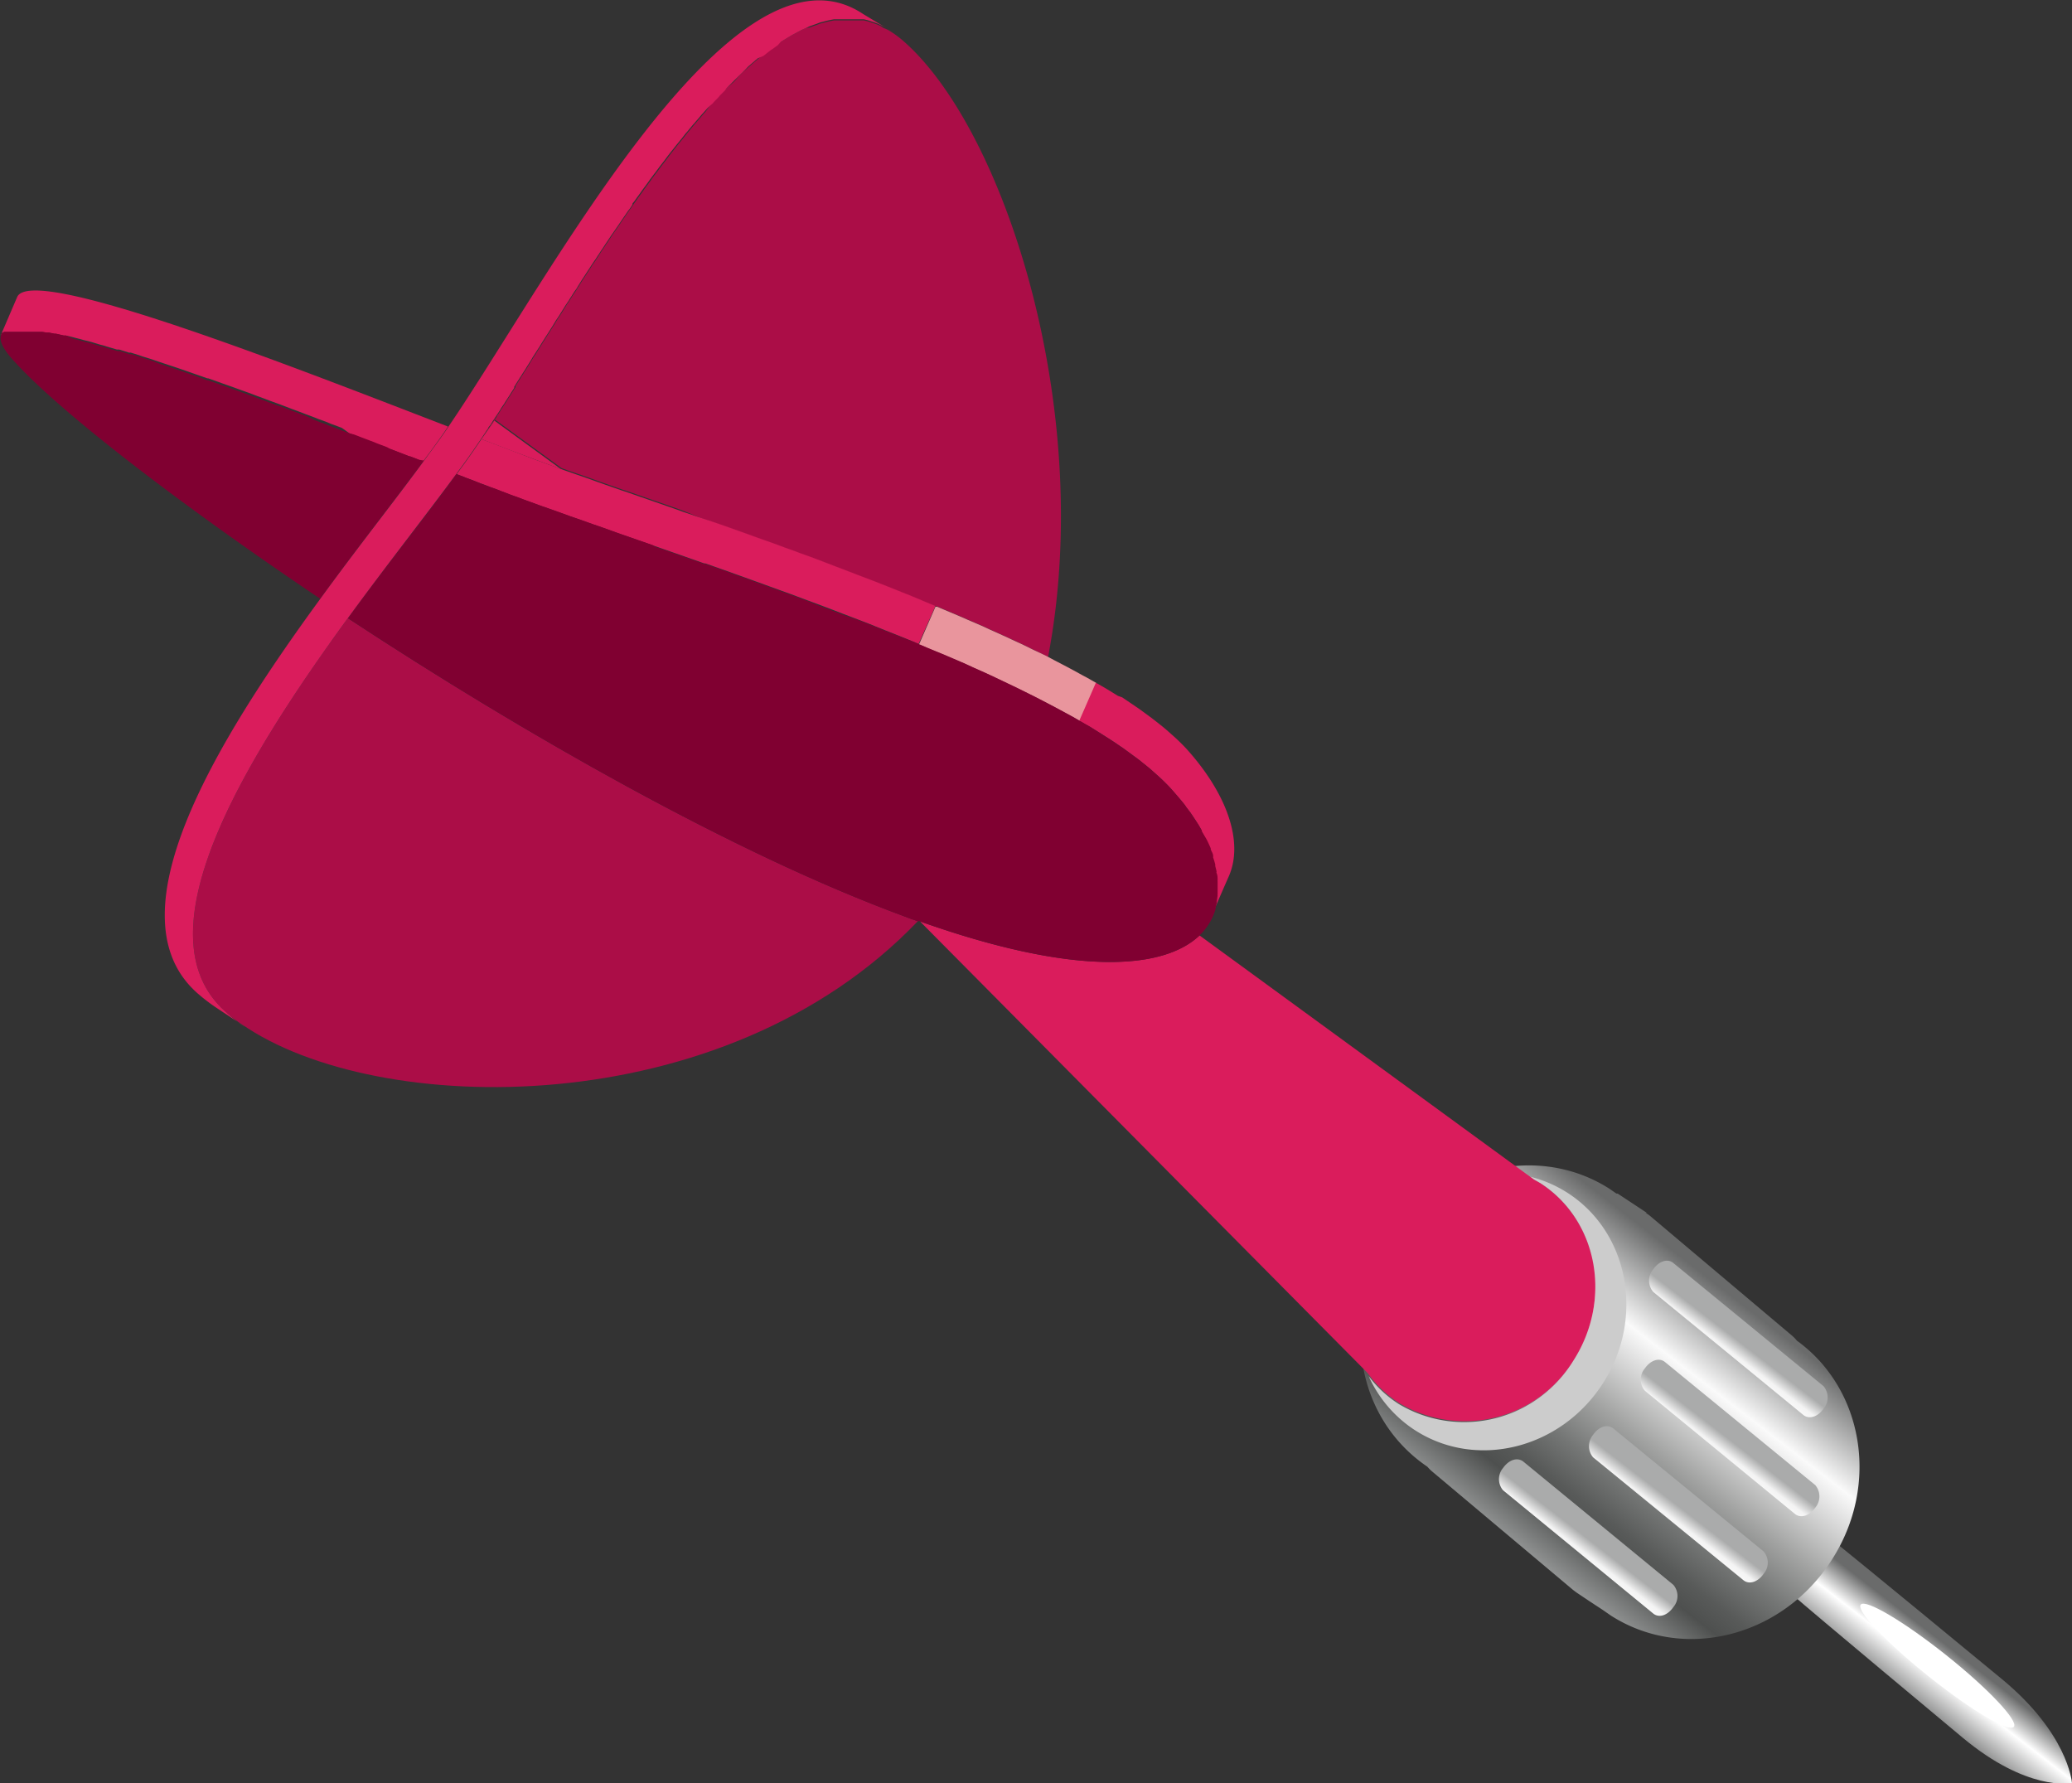 <svg xmlns="http://www.w3.org/2000/svg" xmlns:xlink="http://www.w3.org/1999/xlink" viewBox="0 0 148.27 127.57"><rect x="0" y="0" width="148.27" height="127.57" fill="#333333" stroke="none"/><defs><style>.cls-1{fill:none;}.cls-2{fill:url(#linear-gradient);}.cls-3{fill:#fff;}.cls-4{fill:url(#linear-gradient-2);}.cls-5{clip-path:url(#clip-path);}.cls-6{fill:#6e6e6e;}.cls-7{clip-path:url(#clip-path-2);}.cls-8{clip-path:url(#clip-path-3);}.cls-9{clip-path:url(#clip-path-4);}.cls-10{fill:url(#linear-gradient-3);}.cls-11{fill:url(#linear-gradient-4);}.cls-12{fill:url(#linear-gradient-5);}.cls-13{fill:url(#linear-gradient-6);}.cls-14{fill:#b4130f;}.cls-15{fill:#ccc;}.cls-16{fill:#da1c5c;}.cls-17{fill:#ab0d47;}.cls-18{fill:#e9959d;}.cls-19{fill:#800031;}</style><linearGradient id="linear-gradient" x1="336.95" y1="-454.33" x2="337.43" y2="-459.78" gradientTransform="matrix(0.84, 0.54, -0.54, 0.84, -391.65, 322.32)" gradientUnits="userSpaceOnUse"><stop offset="0.01" stop-color="#6a6b6b"/><stop offset="0.61" stop-color="#fff"/><stop offset="1" stop-color="#6a6b6b"/></linearGradient><linearGradient id="linear-gradient-2" x1="305.7" y1="-448.33" x2="307.83" y2="-472.77" gradientTransform="matrix(0.84, 0.54, -0.54, 0.84, -391.65, 322.32)" gradientUnits="userSpaceOnUse"><stop offset="0" stop-color="#a3a5a5"/><stop offset="0.19" stop-color="#4e504f"/><stop offset="0.26" stop-color="#585a59"/><stop offset="0.37" stop-color="#747675"/><stop offset="0.51" stop-color="#a2a3a2"/><stop offset="0.68" stop-color="#e0e0e0"/><stop offset="0.75" stop-color="#fafafa"/><stop offset="1" stop-color="#6a6b6b"/></linearGradient><clipPath id="clip-path"><path class="cls-1" d="M110.39,84.77a.09.09,0,0,0,0,0l2,1.33,0,0C111.81,85.71,111,85.2,110.39,84.77Z"/></clipPath><clipPath id="clip-path-2"><path class="cls-1" d="M107.19,89.4a.1.1,0,0,0,0,0l2,1.33,0,0C108.61,90.33,107.77,89.83,107.19,89.4Z"/></clipPath><clipPath id="clip-path-3"><path class="cls-1" d="M104,94s0,0,0,0l2,1.33,0,0C105.41,95,104.57,94.45,104,94Z"/></clipPath><clipPath id="clip-path-4"><path class="cls-1" d="M100.8,98.64l0,0,2,1.34,0,0C102.21,99.57,101.38,99.07,100.8,98.64Z"/></clipPath><linearGradient id="linear-gradient-3" x1="311.9" y1="-467.83" x2="312.15" y2="-470.76" gradientTransform="matrix(0.84, 0.54, -0.54, 0.84, -391.65, 322.32)" gradientUnits="userSpaceOnUse"><stop offset="0" stop-color="#cacccc"/><stop offset="0.14" stop-color="#fff"/><stop offset="0.47" stop-color="#f3f3f3"/><stop offset="0.79" stop-color="#aaabab"/></linearGradient><linearGradient id="linear-gradient-4" x1="315.22" y1="-461.55" x2="315.48" y2="-464.47" xlink:href="#linear-gradient-3"/><linearGradient id="linear-gradient-5" x1="314.68" y1="-455.55" x2="314.93" y2="-458.48" xlink:href="#linear-gradient-3"/><linearGradient id="linear-gradient-6" x1="310.52" y1="-450.07" x2="310.78" y2="-453" xlink:href="#linear-gradient-3"/></defs><title>Asset 2</title><g id="Layer_2" data-name="Layer 2"><g id="Layer_2-2" data-name="Layer 2"><path class="cls-2" d="M143.33,120.2c-.53-.44-11-9.07-12.34-10.11l-2.74,4c1.27,1.13,11.69,9.82,12.22,10.26,4.56,3.79,7.64,3.26,7.8,3.23C148.25,127.35,147.89,124,143.33,120.2Z"/><path class="cls-3" d="M144.11,123.55c-.34.43-3.06-1.18-6.09-3.6s-5.21-4.72-4.87-5.14,3.07,1.19,6.1,3.6S144.45,123.13,144.11,123.55Z"/><path class="cls-4" d="M128.58,95.92a2.5,2.5,0,0,0-.36-.37L118.08,87a2.27,2.27,0,0,0-.32-.22l.09,0-2.09-1.38-.09,0-.49-.34c-5.2-3.33-12.28-1.55-15.82,4s-2.23,12.49,2.78,15.88a3.83,3.83,0,0,0,.28.29l10.15,8.53.24.18.94.63.93.61.59.41c5.19,3.33,12.28,1.56,15.82-4C134.51,106.27,133.37,99.38,128.58,95.92Z"/><g class="cls-5"><path class="cls-6" d="M112.41,86.1l-2-1.33a.09.09,0,0,0,0,0l2,1.33,0,0"/></g><g class="cls-7"><path class="cls-6" d="M109.21,90.73l-2-1.33a.1.1,0,0,0,0,0l2,1.33,0,0"/></g><g class="cls-8"><path class="cls-6" d="M106,95.35,104,94s0,0,0,0l2,1.33,0,0"/></g><g class="cls-9"><path class="cls-6" d="M102.82,100l-2-1.33,0,0,2,1.34,0,0"/></g><path class="cls-10" d="M130.49,99.18a1.25,1.25,0,0,1,0,1.61c-.4.57-1,.78-1.42.47l-10.77-8.83a1.25,1.25,0,0,1,0-1.61c.4-.57,1-.79,1.42-.47Z"/><path class="cls-11" d="M129.9,106.26a1.25,1.25,0,0,1,0,1.61c-.41.57-1,.78-1.43.47l-10.76-8.83a1.23,1.23,0,0,1,0-1.61c.4-.57,1-.78,1.42-.46Z"/><path class="cls-12" d="M126.2,111a1.23,1.23,0,0,1,0,1.61c-.4.57-1,.78-1.42.47L114,104.27a1.25,1.25,0,0,1,0-1.61c.4-.58,1-.79,1.43-.47Z"/><path class="cls-13" d="M119.74,113.39a1.22,1.22,0,0,1,0,1.6c-.4.58-1,.79-1.42.47l-10.76-8.83a1.23,1.23,0,0,1,0-1.6c.41-.58,1-.78,1.43-.47Z"/><path class="cls-1" d="M50.26,8.23l-.3.35Z"/><path class="cls-1" d="M55.65,3.19l-.29.21Z"/><path class="cls-1" d="M55.14,3.55l-.31.24Z"/><path class="cls-1" d="M53.59,4.82c-.34.3-.69.62-1,1C52.9,5.44,53.25,5.12,53.59,4.82Z"/><path class="cls-1" d="M54.63,4l-.33.26Z"/><path class="cls-1" d="M57.18,2.28l-.28.15Z"/><path class="cls-1" d="M56.16,2.86,55.87,3Z"/><path class="cls-1" d="M56.67,2.55l-.28.17Z"/><path class="cls-1" d="M52.45,5.89,52,6.3Z"/><path class="cls-1" d="M49.74,8.83l-.3.36Z"/><path class="cls-1" d="M50.79,7.63,50.48,8Z"/><path class="cls-1" d="M57.68,2l-.27.12Z"/><path class="cls-1" d="M49.22,9.45l-.29.37Z"/><path class="cls-1" d="M51.32,7.06c-.11.11-.22.22-.32.34C51.1,7.28,51.21,7.17,51.32,7.06Z"/><path class="cls-1" d="M51.87,6.48l-.36.36Z"/><path class="cls-1" d="M35.7,29.46c.06-.09.12-.18.17-.27C35.82,29.28,35.76,29.37,35.7,29.46Z"/><path class="cls-1" d="M62.54,1.67l-.25-.08Z"/><path class="cls-1" d="M61.6,1.42l-.25,0Z"/><path class="cls-1" d="M63,1.86h0l-.1-.05-.12-.05Z"/><path class="cls-1" d="M62.07,1.52l-.25-.06Z"/><path class="cls-1" d="M63.45,2.1,63.22,2Z"/><path class="cls-1" d="M36.49,28.23l.15-.24Z"/><path class="cls-1" d="M48.7,10.1l-.29.36Z"/><path class="cls-1" d="M59.18,1.52l-.26.07Z"/><path class="cls-1" d="M58.19,1.83l-.27.1Z"/><path class="cls-1" d="M59.67,1.42l-.26.05Z"/><path class="cls-1" d="M58.68,1.65l-.26.1Z"/><path class="cls-1" d="M60.16,1.36l-.26,0Z"/><path class="cls-1" d="M60.64,1.34h0Z"/><path class="cls-1" d="M61.12,1.36l-.25,0Z"/><path class="cls-1" d="M39,24.28c-.09.14-.18.28-.26.42C38.8,24.56,38.89,24.42,39,24.28Z"/><path class="cls-1" d="M37.87,26.05a2.39,2.39,0,0,0-.13.21A2.39,2.39,0,0,1,37.87,26.05Z"/><path class="cls-1" d="M38.53,25c-.12.2-.25.4-.38.6C38.28,25.39,38.41,25.19,38.53,25Z"/><path class="cls-1" d="M39.43,23.57c-.08.13-.16.26-.25.39C39.27,23.83,39.35,23.7,39.43,23.57Z"/><path class="cls-1" d="M39.87,22.86l-.24.4Z"/><path class="cls-1" d="M40.8,21.42l-.27.4Z"/><path class="cls-1" d="M40.34,22.13l-.25.4Z"/><path class="cls-1" d="M36.25,28.6l-.16.26Z"/><path class="cls-1" d="M35.48,29.8c0,.08-.1.16-.16.24C35.38,30,35.43,29.88,35.48,29.8Z"/><path class="cls-1" d="M76.86,51.35l.79.46-.41-.24C77.11,51.5,77,51.43,76.86,51.35Z"/><path class="cls-1" d="M41.27,20.69c-.1.13-.18.27-.27.41C41.09,21,41.17,20.82,41.27,20.69Z"/><path class="cls-1" d="M37.45,26.71a1.82,1.82,0,0,1-.15.23A1.82,1.82,0,0,0,37.45,26.71Z"/><path class="cls-1" d="M48.18,10.75l-.28.36Z"/><path class="cls-1" d="M37.05,27.34l-.16.26Z"/><path class="cls-1" d="M46.64,12.78c-.08.13-.18.25-.27.38C46.46,13,46.56,12.91,46.64,12.78Z"/><path class="cls-1" d="M45.14,14.89c-.1.12-.19.26-.28.39C45,15.15,45,15,45.14,14.89Z"/><path class="cls-1" d="M45.63,14.18a.71.71,0,0,1-.1.14c0,.07-.09.13-.13.19l0,.05Z"/><path class="cls-1" d="M46.14,13.47l-.27.38Z"/><path class="cls-1" d="M47.16,12.09c-.09.13-.19.25-.28.37C47,12.34,47.07,12.22,47.16,12.09Z"/><path class="cls-1" d="M47.67,11.42l-.28.36Z"/><path class="cls-1" d="M42.2,19.24l-.26.4Z"/><path class="cls-1" d="M43.16,17.79c-.09.12-.17.25-.25.38C43,18,43.07,17.91,43.16,17.79Z"/><path class="cls-1" d="M42.68,18.52c0,.06-.09.13-.14.2l-.12.18C42.51,18.77,42.59,18.64,42.68,18.52Z"/><path class="cls-1" d="M41.73,20l-.11.18h0l-.14.22Z"/><path class="cls-1" d="M44.64,15.6l-.27.4Z"/><path class="cls-1" d="M43.65,17.05l-.12.18-.14.21C43.48,17.31,43.57,17.18,43.65,17.05Z"/><path class="cls-1" d="M44.15,16.32l-.28.4Z"/><path class="cls-1" d="M54.11,4.37l-.36.31Z"/><path class="cls-1" d="M16.26,72.49a9.65,9.65,0,0,0,.78.62C16.77,72.91,16.5,72.7,16.26,72.49Z"/><path class="cls-14" d="M34.59,31.15l.12-.17Z"/><path class="cls-14" d="M35.1,30.39c-.05.07-.1.14-.14.21S35.05,30.46,35.1,30.39Z"/><path class="cls-15" d="M112.16,85.34a9.07,9.07,0,0,0-2.67-1.15l.28.21.46.26c4.11,2.63,5.16,8.31,2.37,12.67a9.13,9.13,0,0,1-12.5,3.13,8.23,8.23,0,0,1-2.16-2,9,9,0,0,0,3.33,3.88c4.41,2.83,10.42,1.32,13.43-3.36S116.57,88.17,112.16,85.34Z"/><path class="cls-16" d="M39.92,33.48l.2.07-4.75-3.46-.92,1.33c1.58.61,3,1.15,4.16,1.58Z"/><path class="cls-16" d="M112.6,97.33c2.79-4.36,1.74-10-2.37-12.67l-.46-.26-.28-.21L85.84,66.93c-2.59,2.46-8.93,2.93-20-1l32,32.28.15.19a8.23,8.23,0,0,0,2.16,2A9.13,9.13,0,0,0,112.6,97.33Z"/><path class="cls-17" d="M65.25,45.88l.58.24-.08,0Z"/><path class="cls-17" d="M63.22,2,63,1.86l-.24-.11-.22-.08-.25-.08-.22-.07-.25-.06-.22,0-.25,0-.23,0-.25,0h-.48l-.23,0-.26,0-.23,0-.26.05-.23.05-.26.07-.24.06-.26.1-.23.08-.27.1L57.68,2l-.27.12-.23.12-.28.15-.23.12-.28.17-.23.14L55.87,3l-.22.15-.29.21-.22.15-.31.24-.2.16-.33.26-.19.16-.36.31-.16.14c-.34.3-.69.62-1,1l-.11.11L52,6.3l-.17.18-.36.36c-.06.07-.13.14-.19.22s-.22.22-.32.34l-.21.23L50.48,8c-.07.08-.15.16-.22.25l-.3.35c-.07.08-.14.17-.22.25l-.3.36a2.75,2.75,0,0,1-.22.26l-.29.37-.23.28-.29.36c-.07.1-.15.19-.23.29l-.28.36-.23.31-.28.36-.23.31c-.09.13-.19.25-.28.37l-.24.32c-.08.13-.18.25-.27.38l-.23.31-.27.38-.24.33-.27.38-.22.33c-.1.12-.19.26-.28.39l-.22.32-.27.4-.22.32-.28.4-.22.33c-.08.13-.17.26-.26.39l-.23.35c-.09.12-.17.25-.25.38s-.16.23-.23.35-.17.25-.26.38-.14.23-.22.34l-.26.4-.21.32-.26.41c-.07.11-.14.21-.2.32s-.18.27-.27.41-.14.21-.2.32l-.27.4c-.06.11-.13.21-.19.31l-.25.4-.22.33-.24.4-.2.31c-.08.13-.16.26-.25.39l-.2.32c-.09.14-.18.28-.26.42l-.19.29c-.12.2-.25.4-.38.6s-.19.31-.28.46a2.39,2.39,0,0,0-.13.21l-.29.45a1.82,1.82,0,0,1-.15.23c-.08.14-.17.27-.25.4l-.16.26a.56.56,0,0,0,0,.08l-.2.31-.15.24-.24.37-.16.26c-.08.11-.14.22-.22.33s-.11.18-.17.27,0,0,0,0l-.2.3c0,.08-.1.16-.16.24l-.22.35c-.05.07-.1.14-.14.21l0,0c-.08.12-.16.23-.23.35l-.12.17c-.05.09-.11.17-.17.26h0l.92-1.33,4.75,3.46.21.08,1,.35.5.17,1,.36.48.17,1.2.42.25.08,3.59,1.25.52.19L50,37l.83.3.9.31,1.71.61.71.26,1.11.39.75.28c.36.13.72.25,1.07.39l.81.29,1,.38.83.32,1,.38.83.32,1,.38.83.33,1,.4.8.32,1,.42.65.27.12,0,.45.19,1.16.49.57.25,1,.43.63.29.91.41.65.3.84.39.67.33.79.38L75,47c3.4-17.76-3.2-38-10.49-44.18a7,7,0,0,0-.8-.58l-.22-.13Z"/><path class="cls-17" d="M24.89,44.23C17.38,54.54,9.78,67,16.26,72.49c.24.21.51.42.78.62l.24.16c9.64,6.72,34.49,7.19,48.4-7.36q-.51-.16-1-.36C52.55,61.09,37.48,52.51,24.89,44.23Z"/><path class="cls-16" d="M.15,23.82l.05,0,.08-.06.07,0,.11,0,.08,0,.14,0,.08,0,.23,0h.82l.22,0,.16,0,.25,0,.17,0,.27,0,.18,0,.3.05.17,0,.39.08.11,0,.53.12.16,0,.4.09.22.06.36.09.24.07.37.09.26.07.37.11.26.08a3.31,3.31,0,0,1,.42.12l.24.07.51.15.16,0,.7.22.13,0,.58.18.25.09.49.15.27.09.47.16.3.1.48.16.28.09.5.17.29.1.57.2.2.07.8.28.06,0,.74.26.27.1.54.19.31.11.52.19.31.11.52.19.31.12.52.19.31.12.58.21.24.09.79.3h0l.83.31.23.09.59.22.3.12.55.2.28.12.52.19.31.12L25,31l.3.12.57.22.21.08.69.26.11.05.79.3.18.07,1.45.56.05,0,.64.25.28.11c.59-.79,1.12-1.51,1.57-2.17l.22-.33C20.34,26,2.26,18.9,1.23,21.25L.05,24h0l0-.06Z"/><path class="cls-16" d="M66.94,43.36l-.65-.27-1-.42-.8-.32-1-.4-.83-.33-1-.38-.83-.32-1-.38-.83-.32-1-.38-.81-.29c-.35-.14-.71-.26-1.07-.39l-.75-.28-1.11-.39-.71-.26-1.71-.61-.9-.31L50,37l-1.15-.39-.52-.19-3.59-1.25-.25-.08-1.2-.42-.48-.17-1-.36-.5-.17-1-.35-.21-.08-.2-.07L38.61,33c-1.17-.43-2.58-1-4.16-1.58h0l-.52.76c-.37.54-.79,1.12-1.25,1.74a4.3,4.3,0,0,0,.41.16l.24.1.46.17.23.09.38.15.28.1.36.14.23.09.35.13.25.1.32.12.23.09.35.13.18.06.5.19,1.29.47.52.18.87.31.66.24.78.27.81.29.7.24,1,.36.31.11,2.3.8.17.06,1.54.54.26.09,1.73.61.08,0,1.84.65.24.09c.52.18,1,.36,1.56.56l.58.21,1.24.45.69.25,1.15.43.73.27,1.11.42.75.29,1.1.42.75.29,1.11.45.71.28,1.21.49.5.21Z"/><path class="cls-18" d="M73.94,46.49l-.67-.33-.84-.39-.65-.3-.91-.41-.63-.29-1-.43-.57-.25-1.16-.49-.45-.19-.12,0-1.19,2.73.08,0,.65.28,1,.41.66.28.93.4.65.3.9.4.64.3.86.41.63.3.83.41.6.3.81.42.57.3.78.42.55.3c.12.08.25.15.38.22l1.19-2.72-.35-.2c-.2-.12-.41-.23-.62-.34l-.69-.38-.64-.34-.75-.39L75,47l-.23-.12Z"/><path class="cls-16" d="M77.65,51.81,78,52l.87.54.25.16c.37.23.72.46,1.06.7l.14.09.82.6.3.22.6.48.29.24.55.49.23.21c.25.24.48.47.69.7l.47.54.1.12c.15.17.29.35.43.52l.06.1.35.46a.83.83,0,0,0,.08.12c.11.17.23.34.34.52l.08.12c.1.16.19.32.28.48l0,.06.27.52.06.14c.08.17.16.34.23.51l0,.07c.06.16.12.31.17.46a.56.56,0,0,1,0,.12,4.74,4.74,0,0,1,.15.5.35.35,0,0,1,0,.11c0,.15.07.29.1.44s0,0,0,.07,0,.33.07.49a.45.45,0,0,0,0,.11c0,.16,0,.32,0,.48v0c0,.14,0,.28,0,.43a.34.34,0,0,0,0,.1l-.06.44s0,.06,0,.08l-.09.38,0,.08c0,.14-.09.27-.14.4s0,0,0,0l.06-.13c.38-.87.75-1.73,1.13-2.59,1.06-2.44-.12-5.85-3-9.06-.21-.23-.44-.46-.68-.69l-.25-.23-.53-.47-.31-.26-.57-.45c-.11-.08-.21-.17-.32-.24l-.75-.55-.22-.15c-.33-.23-.67-.45-1-.68L80,49.79l-.78-.48-.43-.25-.37-.21-1.19,2.72Z"/><path class="cls-19" d="M30,32.9l-.64-.25-.05,0-1.45-.56L27.71,32l-.79-.3-.11-.05-.69-.26-.21-.08-.57-.22L25,31l-.53-.2-.31-.12-.52-.19-.28-.12-.55-.2-.3-.12L22,29.8l-.23-.09-.83-.31h0l-.79-.3L19.83,29l-.58-.21-.31-.12-.52-.19-.31-.12-.52-.19-.31-.11-.52-.19-.31-.11-.54-.19-.27-.1-.74-.26-.06,0L14,26.9l-.2-.07-.57-.2-.29-.1-.5-.17-.28-.09-.48-.16-.3-.1L11,25.85l-.27-.09-.49-.15-.25-.09-.58-.18-.13,0-.7-.22-.16,0-.51-.15-.24-.07a3.31,3.31,0,0,0-.42-.12l-.26-.08-.37-.11-.26-.07-.37-.09-.24-.07-.36-.09-.22-.06L4.72,24l-.16,0L4,23.87l-.11,0-.39-.08-.17,0-.3-.05-.18,0-.27,0-.17,0-.25,0-.16,0-.22,0H1l-.23,0-.08,0-.14,0-.08,0-.11,0-.07,0-.08.06-.05,0-.06.08,0,.06c-.2.39.1,1.05,1,2,3.25,3.56,11.57,10,21.81,16.9,2.71-3.73,5.41-7.16,7.43-9.89Z"/><path class="cls-19" d="M85.84,66.93a4.39,4.39,0,0,0,1-1.47c.05-.13.1-.26.14-.4l0-.08.09-.38s0,0,0-.08l.06-.44a.34.34,0,0,1,0-.1c0-.15,0-.29,0-.43v0c0-.16,0-.32,0-.48a.45.45,0,0,1,0-.11c0-.16,0-.32-.07-.49s0,0,0-.07-.06-.29-.1-.44a.35.35,0,0,0,0-.11,4.74,4.74,0,0,0-.15-.5.56.56,0,0,0,0-.12c0-.15-.11-.3-.17-.46l0-.07c-.07-.17-.15-.34-.23-.51L86.31,60,86,59.49l0-.06c-.09-.16-.18-.32-.28-.48l-.08-.12c-.11-.18-.23-.35-.34-.52a.83.83,0,0,1-.08-.12l-.35-.46-.06-.1c-.14-.17-.28-.35-.43-.52l-.1-.12-.47-.54c-.21-.23-.44-.46-.69-.7l-.23-.21-.55-.49-.29-.24-.6-.48-.3-.22-.82-.6-.14-.09c-.34-.24-.69-.47-1.06-.7l-.25-.16L78,52l-.36-.21-.79-.46-.55-.3-.78-.42-.57-.3-.81-.42-.6-.3-.83-.41-.63-.3-.86-.41-.64-.3-.9-.4-.65-.3-.93-.4-.66-.28-1-.41-.65-.28-.58-.24L64,45.39l-.71-.28-1.11-.45-.75-.29L60.37,44l-.75-.29-1.11-.42L57.78,43l-1.15-.43-.69-.25-1.24-.45-.58-.21c-.52-.2-1-.38-1.56-.56L52.32,41l-1.84-.65-.08,0-1.73-.61-.26-.09-1.54-.54L46.7,39l-2.3-.8-.31-.11-1-.36-.7-.24-.81-.29-.78-.27-.66-.24-.87-.31-.52-.18-1.29-.47-.5-.19-.18-.06-.35-.13-.23-.09-.32-.12-.25-.1-.35-.13L35,34.82l-.36-.14-.28-.1L34,34.43l-.23-.09-.46-.17-.24-.1a4.3,4.3,0,0,1-.41-.16c-2,2.8-4.9,6.4-7.76,10.32,12.59,8.28,27.66,16.86,39.77,21.32q.51.2,1,.36l.13,0C76.91,69.86,83.25,69.39,85.84,66.93Z"/><path class="cls-16" d="M16.26,72.49C9.78,67,17.38,54.54,24.89,44.23c2.86-3.92,5.71-7.52,7.76-10.32.46-.62.88-1.2,1.25-1.74l.52-.76c.06-.09.12-.17.17-.26l.12-.17c.07-.12.15-.23.23-.35l0,0c0-.07.09-.14.14-.21l.22-.35c.06-.08.11-.16.16-.24l.2-.3s0,0,0,0,.12-.18.17-.27.14-.22.22-.33l.16-.26.24-.37.15-.24.2-.31a.56.56,0,0,1,0-.08l.16-.26c.08-.13.17-.26.25-.4a1.82,1.82,0,0,0,.15-.23l.29-.45a2.39,2.39,0,0,1,.13-.21c.09-.15.19-.3.28-.46s.26-.4.38-.6l.19-.29c.08-.14.17-.28.26-.42l.2-.32c.09-.13.17-.26.25-.39l.2-.31.24-.4.22-.33.25-.4c.06-.1.13-.2.19-.31l.27-.4c.06-.11.13-.21.2-.32s.17-.28.27-.41.13-.21.2-.32l.14-.22h0l.11-.18.21-.32.26-.4c.08-.11.15-.23.22-.34l.12-.18c.05-.07.09-.14.14-.2s.15-.24.23-.35.16-.26.25-.38l.23-.35.14-.21.12-.18.22-.33.28-.4.22-.32.27-.4.22-.32c.09-.13.18-.27.28-.39l.22-.33,0-.05c0-.06.09-.12.13-.19a.71.71,0,0,0,.1-.14l.24-.33.27-.38.23-.31c.09-.13.19-.25.27-.38l.24-.32c.09-.12.19-.24.28-.37l.23-.31.28-.36.23-.31.28-.36c.08-.1.16-.19.23-.29l.29-.36.23-.28.29-.37a2.75,2.75,0,0,0,.22-.26l.3-.36c.08-.08.15-.17.22-.25l.3-.35c.07-.09.15-.17.22-.25l.31-.35L51,7.4c.1-.12.21-.23.32-.34s.13-.15.19-.22l.36-.36L52,6.3l.41-.41.11-.11c.34-.34.69-.66,1-1l.16-.14.36-.31.19-.16L54.63,4l.2-.16.31-.24.22-.15.29-.21L55.87,3l.29-.18.23-.14.28-.17.23-.12.28-.15.23-.12L57.68,2l.24-.11.27-.1.23-.08.26-.1.24-.06.26-.07.23-.05.26-.05.23,0,.26,0,.23,0h.48l.25,0,.23,0,.25,0,.22,0,.25.06.22.07.25.08.22.08.12.05.1.05h0l.22.11.23.13.22.13.11.07L61.76,1C52.4-5.22,39.28,20,32.1,30.51l-.22.33c-.45.66-1,1.38-1.57,2.17-2,2.73-4.72,6.16-7.43,9.89C15.36,53.2,7.76,65.67,14.24,71.16a12.82,12.82,0,0,0,1.33,1l2,1.33-.31-.22L17,73.11A9.65,9.65,0,0,1,16.26,72.49Z"/></g></g></svg>